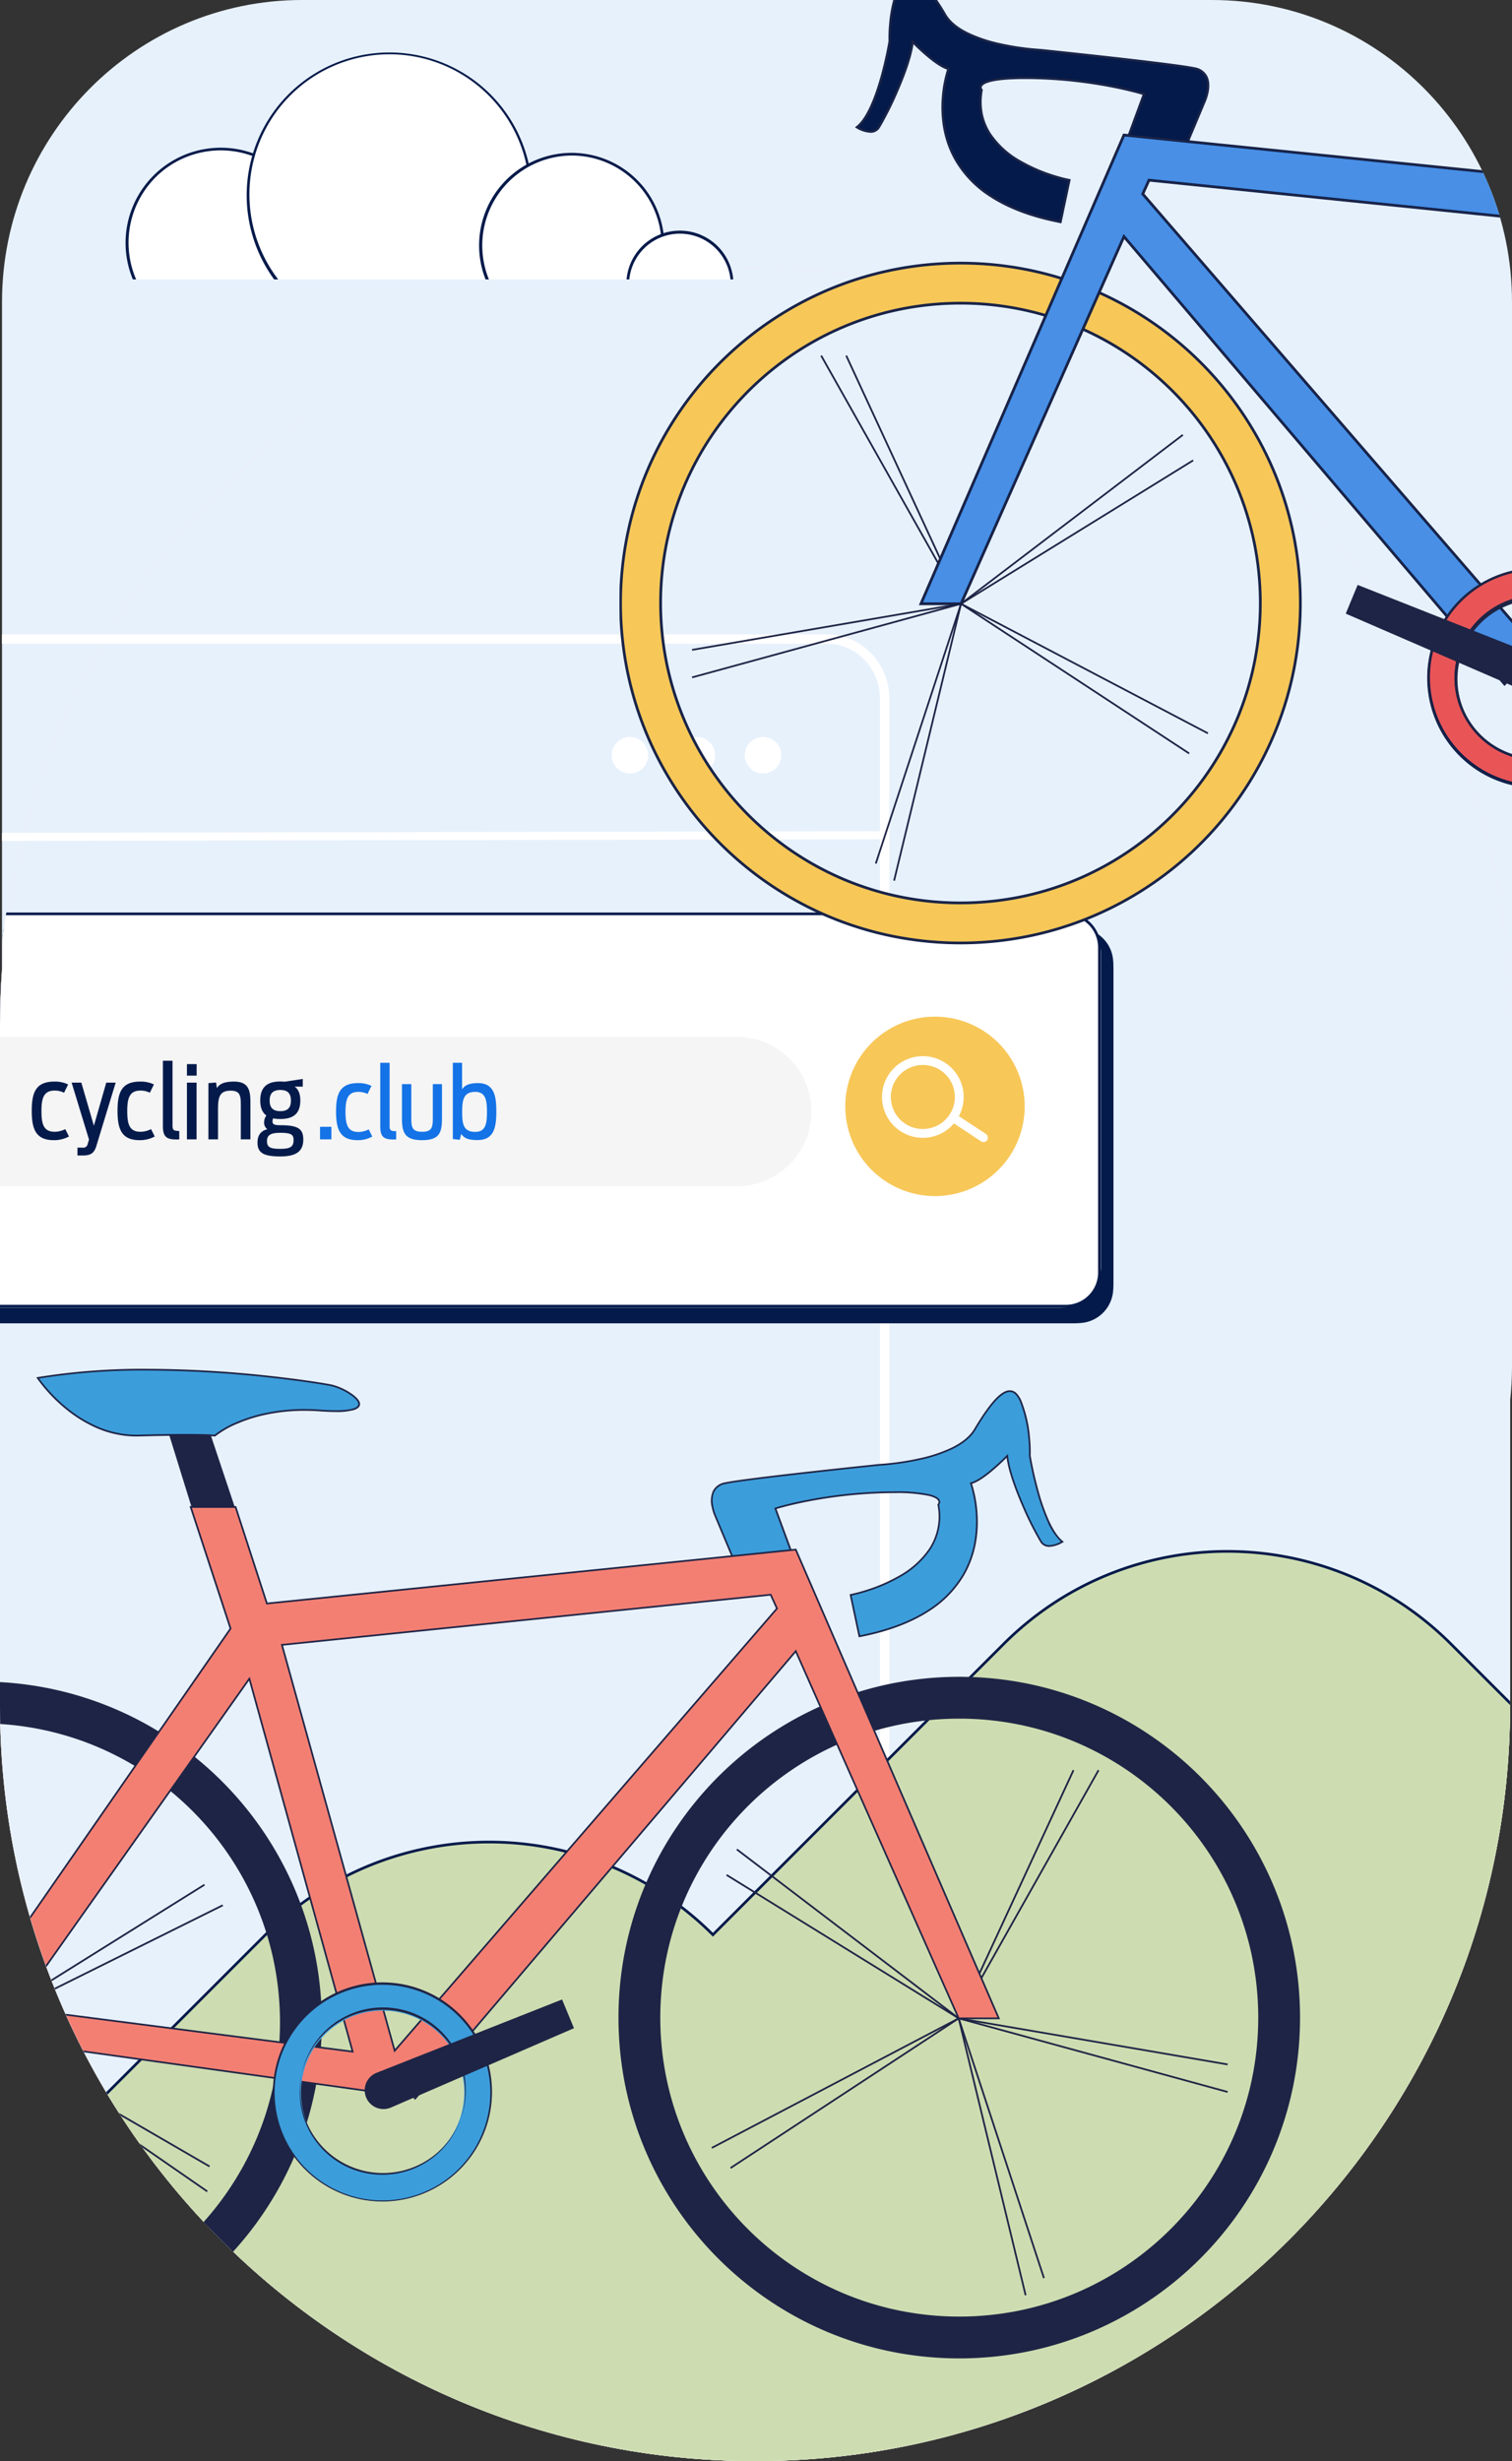 <svg xmlns="http://www.w3.org/2000/svg" xmlns:xlink="http://www.w3.org/1999/xlink" width="562" height="914.771" viewBox="0 0 562 914.771"><rect x="0" y="0" width="562" height="914.771" fill="#333333" stroke="none"/><defs><clipPath id="a"><path d="M336.693,14.727c-61.617,0-111.563,50.259-111.563,112.257V374.727q-.731,10.148-.748,20.482V648.773c0,155.043,125.65,280.725,280.644,280.725S785.669,803.813,785.669,648.773V535.461a114.148,114.148,0,0,0,.713-12.683V126.984c0-62-49.95-112.257-111.564-112.257Z" transform="translate(-224.382 -14.727)" fill="none"/></clipPath><clipPath id="b"><path d="M225.054,185.857v185.1q-.1,1.432-.193,2.868v247.57c0,131.559,76.084,243.729,182.888,287.038a281.588,281.588,0,0,0,209.811-6.219c93.462-44.38,160.458-142.628,168.033-258.79V531.686A114.148,114.148,0,0,0,786.307,519V343.7C785.726,175.161,660.265,38.727,505.584,38.727c-102.646,0-274,141.7-280.53,147.13" transform="translate(-224.861 -38.727)" fill="none"/></clipPath><clipPath id="c"><path d="M225.13,349.854v10.382q-.731,10.148-.748,20.482V634.282c0,155.043,125.65,280.725,280.644,280.725,131.694,0,242.2-90.736,272.452-213.12a281.815,281.815,0,0,0,6.588-60.742V387.582c0-155.043-125.682-280.725-280.725-280.725-142.249,0-259.783,105.793-278.212,243" transform="translate(-224.382 -106.857)" fill="none"/></clipPath><clipPath id="d"><rect width="178.816" height="42.41" fill="none"/></clipPath><clipPath id="e"><rect width="104.872" height="42.41" fill="none"/></clipPath><clipPath id="f"><rect width="72.219" height="42.41" fill="none"/></clipPath><clipPath id="g"><path d="M529.194,341.242a33.345,33.345,0,1,0,.024,0h-.024" transform="translate(-495.881 -341.242)" fill="none"/></clipPath><clipPath id="i"><path d="M224.382,454.308V579.63A280.63,280.63,0,0,0,366.777,823.986h276.5a281.817,281.817,0,0,0,64.378-50.127V454.308Z" transform="translate(-224.382 -454.308)" fill="none"/></clipPath><clipPath id="k"><path d="M423.36,14.727V367.361H755.084V126.984c0-62-49.95-112.257-111.564-112.257Z" transform="translate(-423.36 -14.727)" fill="none"/></clipPath></defs><g transform="translate(-224.382 -14.727)"><g transform="translate(224.382 14.727)"><g clip-path="url(#a)"><path d="M336.591,14.727H674.717c61.613,0,111.563,50.259,111.563,112.257V522.779c0,62-49.948,112.257-111.563,112.257H336.591c-61.615,0-111.563-50.259-111.563-112.257V126.984c0-62,49.948-112.257,111.563-112.257" transform="translate(-224.28 -14.727)" fill="#e7f1fc"/><path d="M505.026,100.927h0c154.994,0,280.644,125.682,280.644,280.725V635.215c0,155.04-125.65,280.725-280.644,280.725S224.382,790.257,224.382,635.215V381.652c0-155.043,125.647-280.725,280.644-280.725" transform="translate(-224.382 -1.168)" fill="#fde5e3"/><path d="M505.026,100.927h0c154.994,0,280.644,125.682,280.644,280.725V635.215c0,155.04-125.65,280.725-280.644,280.725S224.382,790.257,224.382,635.215V381.652c0-155.043,125.647-280.725,280.644-280.725" transform="translate(-224.382 -1.168)" fill="#fde5e3"/><path d="M505.026,100.927h0c154.994,0,280.644,125.682,280.644,280.725V635.215c0,155.04-125.65,280.725-280.644,280.725S224.382,790.257,224.382,635.215V381.652c0-155.043,125.647-280.725,280.644-280.725" transform="translate(-224.382 -1.168)" fill="#e7f1fc"/></g></g><g transform="translate(224.936 42.502)"><g clip-path="url(#b)"><path d="M23.146,221.948a19.2,19.2,0,0,0-13.874,5.937,20.643,20.643,0,0,0-5.8,14.466V880.9a20.642,20.642,0,0,0,5.8,14.466A19.2,19.2,0,0,0,23.146,901.3H567.074a19.2,19.2,0,0,0,13.874-5.937,20.642,20.642,0,0,0,5.8-14.466V242.347a20.644,20.644,0,0,0-5.8-14.466,19.2,19.2,0,0,0-13.874-5.937Zm0-3.472H567.074c12.783,0,23.146,10.688,23.146,23.871V880.9c0,13.184-10.362,23.872-23.146,23.872H23.146C10.362,904.772,0,894.084,0,880.9V242.347c0-13.184,10.362-23.871,23.146-23.871" transform="translate(-260.23 -10.454)" fill="#fff"/><path d="M0,2.43,0-.57,494.186-1.5l.006,3Z" transform="translate(-167.671 282.668)" fill="#fff"/></g></g><g transform="translate(224.382 121.348)"><g clip-path="url(#c)"><path d="M152.041,312.727H636.947a15.044,15.044,0,0,1,15.045,15.045V444.658A15.044,15.044,0,0,1,636.947,459.7H152.041A15.044,15.044,0,0,1,137,444.658V327.772a15.044,15.044,0,0,1,15.045-15.045" transform="translate(-238.127 -74.475)" fill="#031a4a"/><path d="M12.5-.5H501.338a13,13,0,0,1,13,13V133.319a13,13,0,0,1-13,13H12.5a13,13,0,0,1-13-13V12.5a13,13,0,0,1,13-13ZM501.338,145.319a12,12,0,0,0,12-12V12.5a12,12,0,0,0-12-12H12.5a12,12,0,0,0-12,12V133.319a12,12,0,0,0,12,12Z" transform="translate(-100.553 238.83)" fill="#031a4a"/><path d="M148.041,307.727H632.947a15.044,15.044,0,0,1,15.045,15.045V439.658A15.044,15.044,0,0,1,632.947,454.7H148.041A15.044,15.044,0,0,1,133,439.658V322.772a15.044,15.044,0,0,1,15.045-15.045" transform="translate(-238.756 -75.261)" fill="#fff"/><path d="M12.5-.5H501.338a13,13,0,0,1,13,13V133.319a13,13,0,0,1-13,13H12.5a13,13,0,0,1-13-13V12.5a13,13,0,0,1,13-13ZM501.338,145.319a12,12,0,0,0,12-12V12.5a12,12,0,0,0-12-12H12.5a12,12,0,0,0-12,12V133.319a12,12,0,0,0,12,12Z" transform="translate(-105.182 233.044)" fill="#031a4a"/><path d="M77.771,347.727H525.644a27.775,27.775,0,0,1,0,55.55H77.771a27.775,27.775,0,1,1,0-55.55" transform="translate(-251.812 -68.97)" fill="#f5f5f5"/><g transform="translate(10.47 283.702)" style="isolation:isolate"><g clip-path="url(#d)"><g style="isolation:isolate"><g clip-path="url(#e)"><path d="M9.5.3a11.457,11.457,0,0,0,5.662-1.368L13.794-3.8a8.843,8.843,0,0,1-3.914.988c-4.066,0-4.94-2.7-4.94-7.714,0-4.978.95-7.6,4.9-7.6a7.52,7.52,0,0,1,3.5.8l1.52-3.078A11.234,11.234,0,0,0,9.69-21.47c-6.954,0-8.36,4.218-8.36,10.868C1.33-3.914,2.774.3,9.5.3ZM25.346,2.47l7.182-23.56h-3.5l-4.6,16.036L19.76-21.09H16.15L22.61.076,22.116,1.71a1.619,1.619,0,0,1-1.862,1.368H18.316V6h1.862C23.028,6,24.472,5.358,25.346,2.47ZM41.382.3a11.457,11.457,0,0,0,5.662-1.368L45.676-3.8a8.843,8.843,0,0,1-3.914.988c-4.066,0-4.94-2.7-4.94-7.714,0-4.978.95-7.6,4.9-7.6a7.52,7.52,0,0,1,3.5.8l1.52-3.078a11.234,11.234,0,0,0-5.168-1.064c-6.954,0-8.36,4.218-8.36,10.868C33.212-3.914,34.656.3,41.382.3ZM56.164,0V-3.116c-2.394,0-2.508-.532-2.508-2.242V-29.222H50.084V-4.94c0,3.724,1.14,4.978,4.826,4.978A8.735,8.735,0,0,0,56.164,0Zm2.85-23.674h3.61v-4.294h-3.61ZM59.014,0h3.572V-21.09H59.014Zm7.98,0h3.572V-11.1c0-4.674.608-6.992,4.712-6.992,3.42,0,3.762,1.786,3.762,5.168V0h3.572V-13.718c0-4.6-.722-7.752-6.118-7.752-3.838,0-5.472.988-6.346,2.432l-.3-2.09-2.85.228Zm35.264.076c0-3.914-1.862-5.32-8.284-5.32-2.432,0-3.154-.3-3.154-1.406a2.908,2.908,0,0,1,.228-1.14,14.759,14.759,0,0,0,2.66.228c4.522,0,7.448-1.71,7.448-6.878,0-2.622-.8-4.256-2.128-5.168h3.04v-2.85L95.38-21.432c-.57-.038-1.14-.076-1.672-.076-4.674,0-7.448,1.938-7.448,7.068,0,2.774.836,4.522,2.28,5.586a4.119,4.119,0,0,0-.836,2.47A2.929,2.929,0,0,0,88.92-3.762c-2.622.646-3.686,2.47-3.686,4.978,0,3.952,2.508,5.13,8.512,5.13C99.6,6.346,102.258,4.484,102.258.076Zm-8.55-10.564c-2.584,0-3.952-1.14-3.952-3.914s1.368-3.952,3.952-3.952c2.66,0,3.952,1.178,3.952,3.952S96.368-10.488,93.708-10.488Zm0,14.022c-3.838,0-4.94-.646-4.94-2.888,0-2.09,1.14-3.078,4.94-3.078,4.1,0,4.94.722,4.94,2.66C98.648,2.584,97.7,3.534,93.708,3.534Z" transform="translate(0 33.155)" fill="#031a4a"/></g></g><g transform="translate(106.597)" style="isolation:isolate"><g clip-path="url(#f)"><path d="M1.887,0H6.105V-4.662H1.887ZM15.8.3a11.155,11.155,0,0,0,5.513-1.332L19.98-3.7a8.611,8.611,0,0,1-3.811.962c-3.959,0-4.81-2.627-4.81-7.511,0-4.847.925-7.4,4.773-7.4a7.322,7.322,0,0,1,3.4.777l1.48-3a10.938,10.938,0,0,0-5.032-1.036c-6.771,0-8.14,4.107-8.14,10.582C7.844-3.811,9.25.3,15.8.3ZM30.192,0V-3.034c-2.331,0-2.442-.518-2.442-2.183V-28.453H24.272V-4.81c0,3.626,1.11,4.847,4.7,4.847A8.505,8.505,0,0,0,30.192,0Zm9.583.3c6.253,0,7.437-2.553,7.437-7.918V-20.535h-3.4V-7.807c0,3.33-.37,4.995-3.959,4.995-3.7,0-4.033-1.665-4.033-4.995V-20.535H32.338V-7.622C32.338-2.257,33.67.3,39.775.3Zm11.47-.407,2.59.259L54.353-2C55.389-.629,56.5.259,60.495.259c6.142,0,6.919-4.921,6.919-10.582,0-5.587-.7-10.582-6.808-10.582-3.293,0-4.995.814-5.92,2.331v-9.879H51.245ZM59.57-2.775c-4.477,0-4.847-3.071-4.847-7.4s.407-7.474,4.847-7.474c3.885,0,4.366,3.108,4.366,7.474C63.936-5.772,63.418-2.775,59.57-2.775Z" transform="translate(0 33.155)" fill="#1473e6"/></g></g></g></g></g></g><g transform="translate(538.587 392.601)"><g clip-path="url(#g)"><rect width="66.759" height="85.224" transform="translate(-8.114 -2.335) rotate(-11.591)" fill="#f7c758"/></g></g><g transform="translate(224.382 14.727)"><g clip-path="url(#a)"><path d="M434.393,258.209a6.782,6.782,0,1,1-6.782-6.782,6.782,6.782,0,0,1,6.782,6.782" transform="translate(-193.482 22.504)" fill="#fff"/><path d="M455.882,258.208a6.783,6.783,0,1,1-6.785-6.781h0a6.783,6.783,0,0,1,6.783,6.779Z" transform="translate(-190.102 22.504)" fill="#fff"/><path d="M477.162,258.209a6.782,6.782,0,1,1-6.782-6.782,6.782,6.782,0,0,1,6.782,6.782" transform="translate(-186.755 22.504)" fill="#fff"/><path d="M525.887,383.976a15.177,15.177,0,1,1,11.815-17.92,15.176,15.176,0,0,1-11.815,17.92m-5.439-26.526a11.9,11.9,0,1,0,14.051,9.266,11.9,11.9,0,0,0-14.051-9.266" transform="translate(-179.825 38.627)" fill="#fff"/><path d="M542.122,382.8a1.637,1.637,0,0,1-1.227-.231l-9.662-6.376a1.639,1.639,0,1,1,1.8-2.737l9.661,6.372a1.638,1.638,0,0,1-.573,2.971" transform="translate(-176.232 41.655)" fill="#fff"/><path d="M237.3,741.239l85.775-85.775a117.6,117.6,0,0,1,166.313,0L597.427,547.426a117.6,117.6,0,0,1,166.312,0l60.239,60.239V883.979H224.2Z" transform="translate(-224.41 63.645)" fill="#ceddb1"/><path d="M824.479,884.479H223.657l.05-.546L236.82,741.013l.128-.128,85.775-85.775a118.962,118.962,0,0,1,18.526-15.133,117.459,117.459,0,0,1,42.428-17.3,118.444,118.444,0,0,1,67,6.486,117.508,117.508,0,0,1,20.542,10.81,118.939,118.939,0,0,1,18.172,14.78L597.074,547.072A118.971,118.971,0,0,1,615.6,531.939a117.457,117.457,0,0,1,42.427-17.3,118.443,118.443,0,0,1,67,6.486,117.509,117.509,0,0,1,20.542,10.81,118.971,118.971,0,0,1,18.526,15.133l60.386,60.386Zm-599.726-1H823.479V607.872l-60.093-60.093a117.964,117.964,0,0,0-18.37-15.006,116.456,116.456,0,0,0-42.066-17.149,117.443,117.443,0,0,0-66.431,6.431,116.51,116.51,0,0,0-20.367,10.718,117.967,117.967,0,0,0-18.37,15.006L489.389,656.171l-.354-.354a117.971,117.971,0,0,0-18.37-15.006A116.458,116.458,0,0,0,428.6,623.663a117.444,117.444,0,0,0-66.432,6.431A116.512,116.512,0,0,0,341.8,640.811a117.975,117.975,0,0,0-18.37,15.006l-85.647,85.647Z" transform="translate(-224.41 63.645)" fill="#041a4a"/></g></g><g transform="translate(224.382 523.451)"><g clip-path="url(#i)"><path d="M461.734,525.613l-7.453-17.779s-4.658-10.32,3.724-12.109,57.3-6.825,57.3-6.825,28.415-1.366,35.4-13.069,13.51-19.483,17.237-10.241,3.261,19.973,3.261,19.973,4.192,25.68,12.111,31.931c0,0-5.59,3.529-7.919,0s-11.645-22.133-12.576-31.927c0,0-8.851,9.152-13.509,10.159,0,0,16.769,45.726-41.458,56.905l-3.26-15.371s37.265-6.988,32.606-33.54c0,0,4.766-5.023-19.044-4.607a161.494,161.494,0,0,0-41.511,6.005l6.709,18.2Z" transform="translate(-188.423 -453.175)" fill="#3c9ddb"/><path d="M507.606,553l-3.391-15.99.317-.06a56.25,56.25,0,0,0,5.729-1.5,61.7,61.7,0,0,0,12.234-5.281,32.661,32.661,0,0,0,11.311-10.182,21.958,21.958,0,0,0,3.079-16.21l-.027-.156.109-.115a1.136,1.136,0,0,0,.217-1.17c-.228-.522-1.023-1.272-3.514-1.886a58.226,58.226,0,0,0-12.814-1.043c-.864,0-1.772.008-2.7.024a172.7,172.7,0,0,0-29.618,3.15c-6.2,1.214-10.348,2.4-11.487,2.744l6.733,18.271-22.251,2.359-7.542-17.992a17.267,17.267,0,0,1-1.013-3.235,9.413,9.413,0,0,1,.424-6.13,6.192,6.192,0,0,1,4.537-3.179c8.3-1.771,56.84-6.779,57.329-6.83h.017a98.667,98.667,0,0,0,15.035-2.14,54.869,54.869,0,0,0,11.769-3.92c3.974-1.934,6.781-4.241,8.343-6.856,5.975-10.009,10.088-14.473,13.337-14.473a3.529,3.529,0,0,1,2.476,1.059,9.142,9.142,0,0,1,1.987,3.217,48.006,48.006,0,0,1,3.05,13.541,55.484,55.484,0,0,1,.235,6.529,139,139,0,0,0,3.074,13.561,74.869,74.869,0,0,0,3.775,10.635c1.645,3.587,3.374,6.113,5.141,7.507l.35.276-.377.238a10.947,10.947,0,0,1-5,1.617,3.77,3.77,0,0,1-3.352-1.71,116,116,0,0,1-6.839-13.662c-2.264-5.227-5.044-12.448-5.715-17.747-.8.8-2.535,2.5-4.561,4.248-3.539,3.057-6.328,4.885-8.3,5.441a46.576,46.576,0,0,1,2.01,10.6,44.832,44.832,0,0,1-.473,10.918,37.378,37.378,0,0,1-4.275,12.146,39.788,39.788,0,0,1-13.342,13.778c-6.759,4.361-15.415,7.576-25.727,9.556Zm-2.641-15.493,3.13,14.756c10.1-1.969,18.576-5.133,25.2-9.407A39.165,39.165,0,0,0,546.43,529.3a36.751,36.751,0,0,0,4.2-11.941,46.388,46.388,0,0,0-1.621-21.521l-.125-.34.354-.077c4.512-.975,13.261-9.979,13.349-10.07l.476-.492.065.682c.5,5.263,3.4,12.812,5.739,18.218a115.342,115.342,0,0,0,6.786,13.566,3.172,3.172,0,0,0,2.825,1.427,9.86,9.86,0,0,0,4.281-1.3,22.194,22.194,0,0,1-4.97-7.448,75.515,75.515,0,0,1-3.809-10.729,139.33,139.33,0,0,1-3.094-13.657l-.005-.032v-.032a54.182,54.182,0,0,0-.233-6.489,48.776,48.776,0,0,0-3.005-13.352,8.54,8.54,0,0,0-1.837-3,2.882,2.882,0,0,0-2.041-.885c-3.889,0-9.165,8.084-12.8,14.165-1.626,2.723-4.524,5.113-8.612,7.1a55.516,55.516,0,0,1-11.911,3.968,99.437,99.437,0,0,1-15.126,2.153c-.865.089-49.015,5.061-57.254,6.818a5.594,5.594,0,0,0-4.105,2.845c-1.764,3.486.579,8.772.6,8.825l0,.008,7.362,17.563,20.978-2.224-6.683-18.134.315-.1a121.491,121.491,0,0,1,11.861-2.856,173.338,173.338,0,0,1,29.74-3.164c.931-.016,1.842-.024,2.71-.024a58.677,58.677,0,0,1,12.98,1.065c2.2.544,3.522,1.3,3.93,2.252a1.724,1.724,0,0,1-.235,1.717,22.543,22.543,0,0,1-3.2,16.527A33.3,33.3,0,0,1,522.8,530.719a61.3,61.3,0,0,1-12.364,5.334C507.754,536.892,505.718,537.348,504.965,537.505Z" transform="translate(-188.423 -453.175)" fill="#1e2445"/><path d="M302.928,503.115l-10.781-32.3h-14.6l10,32.3Z" transform="translate(-216.019 -451.711)" fill="#1e2445"/><path d="M303.383,503.443H287.314l-.072-.231L277.106,470.49h15.277Zm-15.586-.656h14.675L291.91,471.146H278Z" transform="translate(-216.019 -451.711)" fill="#1e2445"/><path d="M236.495,457.683s14.6,22.049,37.576,21.427,28.259.014,28.259.014,13.043-11.193,39.129-9.33,10.248-8.074,4.347-9.316-64.282-10.558-109.311-2.795" transform="translate(-222.477 -454.258)" fill="#3c9ddb"/><path d="M277.23,454.309h.005a424.429,424.429,0,0,1,45.351,2.6c12.192,1.328,20.953,2.772,23.285,3.263a22.789,22.789,0,0,1,6.6,2.89c1.5.953,4,2.809,3.823,4.53-.093.894-.863,1.578-2.289,2.033a23.81,23.81,0,0,1-6.75.72c-1.7,0-3.651-.078-5.814-.233-1.937-.138-3.874-.208-5.76-.208a69.418,69.418,0,0,0-14.5,1.479,56.305,56.305,0,0,0-10.355,3.253,35.139,35.139,0,0,0-8.285,4.732l-.105.09-.138-.016c-.024,0-2.479-.284-10.867-.284-4.823,0-10.658.092-17.345.273-.319.009-.643.013-.962.013a37.281,37.281,0,0,1-15.314-3.378,49.538,49.538,0,0,1-11.612-7.417,57.724,57.724,0,0,1-9.96-10.787l-.267-.4.476-.082A243.285,243.285,0,0,1,277.23,454.309Zm70.021,15.4c7.121,0,8.327-1.37,8.412-2.187.1-1-1.217-2.465-3.533-3.932a22.106,22.106,0,0,0-6.389-2.806c-2.323-.489-11.056-1.927-23.224-3.253a430.109,430.109,0,0,0-45.282-2.594h-.005a243.905,243.905,0,0,0-40.193,2.97,58.639,58.639,0,0,0,9.576,10.263,48.894,48.894,0,0,0,11.459,7.316,36.652,36.652,0,0,0,15.046,3.318c.313,0,.631,0,.945-.013,6.692-.181,12.534-.273,17.362-.273,7.448,0,10.194.215,10.806.274a36.232,36.232,0,0,1,8.312-4.732,56.9,56.9,0,0,1,10.479-3.3,70.035,70.035,0,0,1,14.656-1.5c1.9,0,3.853.071,5.8.21C343.63,469.633,345.571,469.71,347.251,469.71Z" transform="translate(-222.477 -454.258)" fill="#1e2445"/><path d="M235.455,555.075A126.341,126.341,0,1,0,361.8,681.416,126.341,126.341,0,0,0,235.455,555.075m0,237.794A111.453,111.453,0,1,1,346.908,681.416,111.453,111.453,0,0,1,235.455,792.869" transform="translate(-242.513 -438.458)" fill="#1e2445"/><path d="M235.455,554.747a127.606,127.606,0,0,1,25.528,2.573,125.977,125.977,0,0,1,45.294,19.059,127.034,127.034,0,0,1,45.892,55.73,126.035,126.035,0,0,1,7.381,23.778,127.909,127.909,0,0,1,0,51.057,125.974,125.974,0,0,1-19.06,45.294,127.034,127.034,0,0,1-55.73,45.891,126.034,126.034,0,0,1-23.777,7.381,127.9,127.9,0,0,1-51.055,0,125.977,125.977,0,0,1-45.294-19.06,127.037,127.037,0,0,1-45.892-55.73,126.032,126.032,0,0,1-7.381-23.778,127.9,127.9,0,0,1,0-51.056,125.977,125.977,0,0,1,19.06-45.294A127.039,127.039,0,0,1,186.15,564.7a126.04,126.04,0,0,1,23.777-7.381A127.6,127.6,0,0,1,235.455,554.747Zm0,252.681a126.952,126.952,0,0,0,25.4-2.56,125.323,125.323,0,0,0,45.058-18.96,126.378,126.378,0,0,0,45.656-55.442,125.378,125.378,0,0,0,7.342-23.654,127.253,127.253,0,0,0,0-50.794,125.322,125.322,0,0,0-18.961-45.059A126.378,126.378,0,0,0,284.5,565.305a125.378,125.378,0,0,0-23.654-7.342,127.247,127.247,0,0,0-50.793,0A125.32,125.32,0,0,0,165,576.924a126.382,126.382,0,0,0-45.656,55.442A125.371,125.371,0,0,0,112,656.019a127.242,127.242,0,0,0,0,50.793,125.321,125.321,0,0,0,18.961,45.058,126.382,126.382,0,0,0,55.442,45.655,125.38,125.38,0,0,0,23.653,7.342A126.943,126.943,0,0,0,235.455,807.428Zm0-237.792a112.6,112.6,0,0,1,22.527,2.271,111.172,111.172,0,0,1,39.971,16.82,112.105,112.105,0,0,1,40.5,49.18,111.22,111.22,0,0,1,6.513,20.983,112.868,112.868,0,0,1,0,45.055,111.172,111.172,0,0,1-16.82,39.971,112.106,112.106,0,0,1-49.18,40.5,111.221,111.221,0,0,1-20.983,6.513,112.868,112.868,0,0,1-45.055,0,111.171,111.171,0,0,1-39.971-16.82,112.106,112.106,0,0,1-40.5-49.18,111.221,111.221,0,0,1-6.513-20.983,112.868,112.868,0,0,1,0-45.055,111.169,111.169,0,0,1,16.82-39.97,112.106,112.106,0,0,1,49.18-40.5,111.22,111.22,0,0,1,20.983-6.513A112.6,112.6,0,0,1,235.455,569.636Zm0,222.905a111.951,111.951,0,0,0,22.4-2.258,110.515,110.515,0,0,0,39.735-16.721,111.449,111.449,0,0,0,40.262-48.892,110.562,110.562,0,0,0,6.475-20.859,112.211,112.211,0,0,0,0-44.792,110.514,110.514,0,0,0-16.72-39.734,111.451,111.451,0,0,0-48.892-40.261,110.563,110.563,0,0,0-20.859-6.475,112.215,112.215,0,0,0-44.792,0,110.514,110.514,0,0,0-39.735,16.72,111.449,111.449,0,0,0-40.262,48.892,110.561,110.561,0,0,0-6.475,20.859,112.211,112.211,0,0,0,0,44.792,110.516,110.516,0,0,0,16.72,39.735A111.451,111.451,0,0,0,192.2,783.808a110.568,110.568,0,0,0,20.859,6.475A111.951,111.951,0,0,0,235.455,792.541Z" transform="translate(-242.513 -438.458)" fill="#1e2445"/><path d="M549.643,553.543A126.341,126.341,0,1,0,675.984,679.883,126.34,126.34,0,0,0,549.643,553.543m0,237.794A111.453,111.453,0,1,1,661.1,679.883,111.453,111.453,0,0,1,549.643,791.337" transform="translate(-193.093 -438.699)" fill="#1e2445"/><path d="M549.643,553.215a127.6,127.6,0,0,1,25.528,2.573,125.977,125.977,0,0,1,45.294,19.06,127.038,127.038,0,0,1,45.893,55.73,126.03,126.03,0,0,1,7.381,23.777,127.9,127.9,0,0,1,0,51.056,125.977,125.977,0,0,1-19.06,45.294,127.037,127.037,0,0,1-55.73,45.892,126.034,126.034,0,0,1-23.777,7.381,127.9,127.9,0,0,1-51.055,0,125.977,125.977,0,0,1-45.294-19.06,127.037,127.037,0,0,1-45.892-55.73,126.039,126.039,0,0,1-7.381-23.778,127.9,127.9,0,0,1,0-51.056,125.979,125.979,0,0,1,19.06-45.294,127.037,127.037,0,0,1,55.73-45.892,126.037,126.037,0,0,1,23.778-7.381A127.607,127.607,0,0,1,549.643,553.215Zm0,252.681a126.944,126.944,0,0,0,25.4-2.56,125.321,125.321,0,0,0,45.058-18.96,126.381,126.381,0,0,0,45.656-55.442A125.374,125.374,0,0,0,673.1,705.28a127.243,127.243,0,0,0,0-50.793,125.32,125.32,0,0,0-18.961-45.058,126.383,126.383,0,0,0-55.442-45.656,125.377,125.377,0,0,0-23.653-7.342,127.245,127.245,0,0,0-50.793,0,125.319,125.319,0,0,0-45.058,18.961,126.382,126.382,0,0,0-45.655,55.442,125.382,125.382,0,0,0-7.342,23.653,127.247,127.247,0,0,0,0,50.793,125.319,125.319,0,0,0,18.961,45.058,126.381,126.381,0,0,0,55.442,45.655,125.377,125.377,0,0,0,23.653,7.342A126.943,126.943,0,0,0,549.643,805.9Zm0-237.792a112.6,112.6,0,0,1,22.528,2.271,111.173,111.173,0,0,1,39.971,16.82,112.107,112.107,0,0,1,40.5,49.18,111.223,111.223,0,0,1,6.513,20.983,112.869,112.869,0,0,1,0,45.055,111.17,111.17,0,0,1-16.82,39.971,112.1,112.1,0,0,1-49.18,40.5,111.219,111.219,0,0,1-20.983,6.513,112.868,112.868,0,0,1-45.055,0,111.171,111.171,0,0,1-39.971-16.82,112.106,112.106,0,0,1-40.5-49.18,111.22,111.22,0,0,1-6.513-20.983,112.866,112.866,0,0,1,0-45.055,111.169,111.169,0,0,1,16.82-39.97,112.106,112.106,0,0,1,49.18-40.5,111.221,111.221,0,0,1,20.983-6.513A112.6,112.6,0,0,1,549.643,568.1Zm0,222.905a111.951,111.951,0,0,0,22.4-2.258,110.515,110.515,0,0,0,39.735-16.721,111.449,111.449,0,0,0,40.261-48.892,110.563,110.563,0,0,0,6.475-20.859,112.213,112.213,0,0,0,0-44.792,110.515,110.515,0,0,0-16.721-39.734A111.449,111.449,0,0,0,592.9,577.492a110.558,110.558,0,0,0-20.859-6.475,112.215,112.215,0,0,0-44.792,0,110.518,110.518,0,0,0-39.735,16.72,111.45,111.45,0,0,0-40.261,48.892,110.564,110.564,0,0,0-6.475,20.859,112.213,112.213,0,0,0,0,44.792A110.516,110.516,0,0,0,457.5,742.015a111.45,111.45,0,0,0,48.892,40.262,110.564,110.564,0,0,0,20.859,6.475A111.951,111.951,0,0,0,549.643,791.009Z" transform="translate(-193.093 -438.699)" fill="#1e2445"/><path d="M.3,92.369l-.6-.275L42.367-.138l.6.275Z" transform="translate(356.339 149.226)" fill="#1e2445"/><path d="M.286,92.393l-.571-.322L51.7-.161l.571.322Z" transform="translate(356.339 149.225)" fill="#1e2445"/><path d="M99.9,17.458-.055.323.055-.323l99.96,17.135Z" transform="translate(356.338 241.457)" fill="#1e2445"/><path d="M99.873,27.679-.087.316.087-.316l99.96,27.363Z" transform="translate(356.338 241.456)" fill="#1e2445"/><path d="M31.379,96.656-.312.1.312-.1,32,96.452Z" transform="translate(356.339 241.457)" fill="#1e2445"/><path d="M24.557,102.984-.319.077.319-.077,25.195,102.829Z" transform="translate(356.338 241.458)" fill="#1e2445"/><path d="M.18,55.906l-.36-.548L84.617-.274l.36.548Z" transform="translate(271.541 241.457)" fill="#1e2445"/><path d="M.152,48.442l-.3-.581L91.62-.29l.3.581Z" transform="translate(264.567 241.457)" fill="#1e2445"/><path d="M86.111,53.577-.172.279.172-.279l86.283,53.3Z" transform="translate(270.056 188.158)" fill="#1e2445"/><path d="M82.257,63.044-.2.261.2-.261,82.655,62.522Z" transform="translate(273.883 178.674)" fill="#1e2445"/><path d="M.174,54.015l-.348-.556L85.837-.278l.348.556Z" transform="translate(-10.013 191.799)" fill="#1e2445"/><path d="M.146,46.4l-.292-.588L92.672-.294l.292.588Z" transform="translate(-10.014 199.433)" fill="#1e2445"/><path d="M87.747,51.259-.165.284.165-.284,88.076,50.692Z" transform="translate(-10.014 245.535)" fill="#1e2445"/><path d="M86.867,60.522-.187.27.187-.27,87.241,59.982Z" transform="translate(-10.015 245.536)" fill="#1e2445"/><path d="M521.559,514.56,324.984,534.593l-11.646-35.868H296.659l14.816,45.184L215.517,682.258l6.521,13.974,144.323,20.081.729-3.022,6.034-1.947,6.976,7.246,141.456-166.3,60.556,136.485h14.906Zm-203.1,47.981,38.384,138.617L231.821,685.052Zm54.013,138.284-41.9-150.86,181.668-18.633,2.33,5.124Z" transform="translate(-225.776 -447.322)" fill="#f37f73"/><path d="M296.224,498.409h17.344l11.638,35.844,196.551-20.03.092.212L597.5,689.095H581.908l-.083-.188L521.471,552.88,380.115,719.061l-7.081-7.355-5.678,1.832-.755,3.128L221.825,696.521l-.073-.155-6.6-14.138.1-.149,95.869-138.22Zm16.885.631H297.095l14.729,44.92-.089.129-95.855,138.2,6.372,13.654,143.87,20.018.7-2.916,6.39-2.061,6.871,7.137L521.641,551.707l.2.459,60.473,136.3h14.22L521.361,514.9l-196.6,20.035-.079-.242Zm199.327,31.954,2.507,5.515-.132.153L372.33,701.477l-.158-.567-42-151.22.372-.038ZM514.2,536.4l-2.152-4.734L330.978,550.241l41.645,149.933ZM318.589,561.816l.177.641,38.511,139.075-.471-.061L231.261,685.3l.3-.428Zm37.827,138.969-38.08-137.518L232.381,684.806Z" transform="translate(-225.776 -447.322)" fill="#1e2445"/><path d="M352.775,651.677A40.527,40.527,0,1,0,393.3,692.2a40.526,40.526,0,0,0-40.526-40.526m0,70.861A30.334,30.334,0,1,1,383.11,692.2a30.335,30.335,0,0,1-30.335,30.335h0" transform="translate(-210.561 -423.263)" fill="#3c9ddb"/><path d="M352.775,651.361a40.715,40.715,0,1,1-15.9,3.21A40.586,40.586,0,0,1,352.775,651.361Zm0,81.053a40.083,40.083,0,1,0-15.652-3.16A39.957,39.957,0,0,0,352.775,732.415Zm0-70.861a30.65,30.65,0,1,1,0,61.3h-.317v0a30.65,30.65,0,0,1,.315-61.3Zm.267,60.669a30.78,30.78,0,1,0-.267,0Z" transform="translate(-210.561 -423.263)" fill="#1e2445"/><path d="M418.829,667.338,351.088,696.7a6.657,6.657,0,0,1-5.254-12.234c.052-.022.1-.044.157-.065l68.66-27.144Z" transform="translate(-205.913 -422.386)" fill="#1e2445"/><path d="M414.831,656.829l4.425,10.681-.3.128L351.218,697a6.985,6.985,0,1,1-5.514-12.836c.057-.024.111-.047.167-.069Zm3.572,10.336-3.931-9.488L346.112,684.7c-.052.02-.1.041-.15.062a6.329,6.329,0,1,0,5,11.63Z" transform="translate(-205.913 -422.386)" fill="#1e2445"/></g></g><g transform="translate(224.382 14.727)"><g clip-path="url(#a)"><path d="M334.89,97.474A34.872,34.872,0,1,1,300.019,62.6,34.872,34.872,0,0,1,334.89,97.474" transform="translate(-217.97 -7.197)" fill="#fff"/><path d="M34.872-.5A35.381,35.381,0,0,1,48.64,67.463,35.381,35.381,0,0,1,21.1,2.28,35.151,35.151,0,0,1,34.872-.5Zm0,69.743A34.381,34.381,0,0,0,48.25,3.2,34.381,34.381,0,0,0,21.493,66.542,34.156,34.156,0,0,0,34.872,69.243Z" transform="matrix(0.526, -0.851, 0.851, 0.526, 34.053, 101.607)" fill="#041a4a"/><path d="M409.311,84.466a52.734,52.734,0,1,1-52.734-52.734,52.733,52.733,0,0,1,52.734,52.734" transform="translate(-211.883 -12.052)" fill="#fff"/><path d="M356.576,137.7a53.07,53.07,0,1,1,20.721-4.183A52.9,52.9,0,0,1,356.576,137.7Zm0-105.468a52.069,52.069,0,1,0,20.332,4.1A51.9,51.9,0,0,0,356.576,32.232Z" transform="translate(-211.883 -12.052)" fill="#041a4a"/><path d="M446.532,98.168a33.917,33.917,0,1,1-33.917-33.917,33.916,33.916,0,0,1,33.917,33.917" transform="translate(-200.109 -6.937)" fill="#fff"/><path d="M33.917-.5a34.426,34.426,0,0,1,13.4,66.129A34.426,34.426,0,0,1,20.52,2.2,34.2,34.2,0,0,1,33.917-.5Zm0,67.834A33.426,33.426,0,0,0,46.924,3.126,33.426,33.426,0,0,0,20.91,64.708,33.207,33.207,0,0,0,33.917,67.334Z" transform="translate(168.191 72.875) rotate(-22.5)" fill="#041a4a"/><path d="M464.875,108.694a19.462,19.462,0,1,1-19.462-19.462,19.462,19.462,0,0,1,19.462,19.462" transform="translate(-192.676 -3.008)" fill="#fff"/><path d="M445.413,88.732a19.9,19.9,0,1,1-7.77,1.569A19.838,19.838,0,0,1,445.413,88.732Zm0,38.924a18.9,18.9,0,1,0-7.38-1.49A18.844,18.844,0,0,0,445.413,127.656Z" transform="translate(-192.676 -3.008)" fill="#041a4a"/><rect width="290.72" height="46.251" transform="translate(20.748 103.858)" fill="#e7f1fc"/></g></g><g transform="translate(454.658 14.727)"><g clip-path="url(#k)"><path d="M599.693,69.014,606.4,50.808a161.481,161.481,0,0,0-41.511-6c-23.81-.415-19.046,4.607-19.046,4.607-4.658,26.552,32.607,33.538,32.607,33.538l-3.26,15.372c-58.228-11.179-41.459-56.905-41.459-56.905-4.657-1.007-13.508-10.16-13.508-10.16-.932,9.8-10.248,28.4-12.576,31.929s-7.919,0-7.919,0c7.918-6.252,12.111-31.932,12.111-31.932s-.465-10.73,3.261-19.971,10.249-1.463,17.237,10.241,35.4,13.069,35.4,13.069,48.913,5.037,57.3,6.825,3.724,12.109,3.724,12.109l-7.453,17.779Z" transform="translate(-411.348 -15.91)" fill="#031a4a"/><path d="M575.58,98.906l-.482-.092c-10.336-1.985-19.015-5.208-25.793-9.582a39.971,39.971,0,0,1-13.4-13.843,37.564,37.564,0,0,1-4.3-12.205,45.017,45.017,0,0,1-.475-10.962,46.423,46.423,0,0,1,1.958-10.46c-4.051-1.278-10.345-7.285-12.49-9.417-.753,5.282-3.462,12.309-5.679,17.426a117.794,117.794,0,0,1-6.853,13.691,3.945,3.945,0,0,1-3.506,1.793,11.144,11.144,0,0,1-5.1-1.645l-.6-.377.555-.438c3.985-3.146,7.014-11.555,8.854-18.054,1.914-6.764,2.964-12.908,3.066-13.517a54.77,54.77,0,0,1,.237-6.534A49.6,49.6,0,0,1,514.639,11.1c1.175-2.914,2.734-4.391,4.634-4.391,1.855,0,3.967,1.405,6.455,4.3a75.687,75.687,0,0,1,7.04,10.267c1.542,2.583,4.322,4.865,8.263,6.783a54.668,54.668,0,0,0,11.726,3.906,98.474,98.474,0,0,0,15.008,2.137l.027,0c.489.05,49.036,5.06,57.349,6.833A6.366,6.366,0,0,1,629.8,44.2c1.925,3.8-.447,9.213-.585,9.522l-7.594,18.117L599,69.443l6.747-18.309c-1.357-.4-5.395-1.532-11.288-2.685A172.491,172.491,0,0,0,564.883,45.3c-.926-.016-1.833-.024-2.7-.024-13.462,0-15.785,1.968-16.159,2.814a.956.956,0,0,0,.184.977l.182.184-.055.243a23.415,23.415,0,0,0,.059,8.869,21.3,21.3,0,0,0,2.991,7.2,32.471,32.471,0,0,0,11.244,10.122,60.427,60.427,0,0,0,12.2,5.265,56.1,56.1,0,0,0,5.717,1.5l.5.094-.106.5ZM519.831,30.13l.754.78c.087.09,8.8,9.055,13.254,10.019l.562.121-.2.539A46.2,46.2,0,0,0,532.6,63.041a36.56,36.56,0,0,0,4.182,11.865A38.989,38.989,0,0,0,549.853,88.4c6.565,4.234,14.957,7.376,24.952,9.343l3.054-14.4c-.864-.185-2.781-.629-5.305-1.418a62.555,62.555,0,0,1-12.4-5.35,33.476,33.476,0,0,1-11.6-10.445,22.706,22.706,0,0,1-3.24-16.578,1.9,1.9,0,0,1-.21-1.838c.438-1.021,1.765-1.792,4.056-2.358a58.861,58.861,0,0,1,13.026-1.071c.868,0,1.781.008,2.713.024a173.5,173.5,0,0,1,29.772,3.167,121.685,121.685,0,0,1,11.881,2.861l.5.158-6.668,18.095,20.606,2.185,7.315-17.449c.023-.052,2.331-5.262.606-8.667a5.418,5.418,0,0,0-3.979-2.747c-8.215-1.752-56.211-6.71-57.23-6.815a99.681,99.681,0,0,1-15.152-2.157,55.7,55.7,0,0,1-11.95-3.982c-4.122-2.005-7.045-4.418-8.69-7.173C528.3,15.737,523.067,7.7,519.273,7.7a2.706,2.706,0,0,0-1.914.834,8.364,8.364,0,0,0-1.793,2.931,47.176,47.176,0,0,0-2.994,13.309,53.853,53.853,0,0,0-.232,6.453l0,.051-.008.051a139.556,139.556,0,0,1-3.1,13.677,75.723,75.723,0,0,1-3.819,10.756A23.047,23.047,0,0,1,500.6,63.1a9.37,9.37,0,0,0,3.961,1.154,2.962,2.962,0,0,0,2.671-1.344A115.288,115.288,0,0,0,514,49.373c2.337-5.394,5.227-12.924,5.725-18.163Z" transform="translate(-411.348 -15.91)" fill="#041a4a"/><path d="M575.437,98.691l-.3-.058c-10.313-1.98-18.969-5.2-25.728-9.556A39.789,39.789,0,0,1,536.062,75.3a37.38,37.38,0,0,1-4.275-12.146,44.832,44.832,0,0,1-.473-10.917,46.57,46.57,0,0,1,2.01-10.6c-1.97-.556-4.758-2.385-8.3-5.441-2.026-1.75-3.763-3.45-4.561-4.249-.671,5.3-3.451,12.521-5.715,17.747a116.119,116.119,0,0,1-6.838,13.663,3.77,3.77,0,0,1-3.352,1.71,10.942,10.942,0,0,1-5-1.617l-.377-.238.35-.276c1.767-1.395,3.5-3.922,5.142-7.511a74.917,74.917,0,0,0,3.775-10.638c1.938-6.849,2.991-13.064,3.073-13.556a55.493,55.493,0,0,1,.236-6.529,49.41,49.41,0,0,1,3.05-13.54A9.143,9.143,0,0,1,516.8,7.947a3.529,3.529,0,0,1,2.476-1.059c3.248,0,7.361,4.464,13.337,14.473,1.562,2.616,4.37,4.923,8.347,6.858a54.891,54.891,0,0,0,11.773,3.92,98.613,98.613,0,0,0,15.026,2.138h.017c.489.05,49.026,5.059,57.33,6.83a6.191,6.191,0,0,1,4.537,3.178,9.413,9.413,0,0,1,.424,6.13,17.272,17.272,0,0,1-1.013,3.235l-7.542,17.992-22.251-2.359,6.733-18.272c-1.139-.34-5.288-1.53-11.487-2.744a172.679,172.679,0,0,0-29.618-3.149c-.927-.016-1.835-.024-2.7-.024a58.245,58.245,0,0,0-12.816,1.043c-2.492.613-3.286,1.364-3.514,1.885a1.137,1.137,0,0,0,.218,1.172l.106.115-.026.156a21.958,21.958,0,0,0,3.084,16.216,32.677,32.677,0,0,0,11.32,10.183,64.321,64.321,0,0,0,17.95,6.775l.318.06ZM519.976,30.546l.476.492c.088.091,8.838,9.1,13.348,10.071l.354.077-.125.34a46.382,46.382,0,0,0-1.618,21.537,36.746,36.746,0,0,0,4.2,11.931,39.17,39.17,0,0,0,13.136,13.555c6.624,4.273,15.1,7.436,25.2,9.405l3.13-14.758c-.753-.157-2.789-.613-5.469-1.452a62.368,62.368,0,0,1-12.364-5.334,33.3,33.3,0,0,1-11.534-10.386,22.542,22.542,0,0,1-3.2-16.526,1.724,1.724,0,0,1-.236-1.717c.408-.951,1.731-1.708,3.93-2.252a58.7,58.7,0,0,1,12.982-1.065c.867,0,1.779.008,2.709.024a173.317,173.317,0,0,1,29.739,3.163A121.479,121.479,0,0,1,606.5,50.508l.315.1L600.13,68.743l20.978,2.224L628.474,53.4c.024-.053,2.367-5.34.6-8.826a5.593,5.593,0,0,0-4.105-2.845c-8.238-1.757-56.39-6.729-57.255-6.818a99.43,99.43,0,0,1-15.126-2.153,55.51,55.51,0,0,1-11.91-3.968c-4.089-1.989-6.986-4.378-8.612-7.1a74.946,74.946,0,0,0-6.958-10.153c-2.292-2.662-4.256-4.012-5.837-4.012a2.882,2.882,0,0,0-2.041.885,8.539,8.539,0,0,0-1.837,3,47.364,47.364,0,0,0-3.006,13.362,54.059,54.059,0,0,0-.232,6.478v.032l-.005.032a139.354,139.354,0,0,1-3.094,13.657A75.539,75.539,0,0,1,505.25,55.69a22.2,22.2,0,0,1-4.97,7.448,9.873,9.873,0,0,0,4.281,1.3,3.173,3.173,0,0,0,2.825-1.427,115.475,115.475,0,0,0,6.786-13.566c2.342-5.406,5.239-12.956,5.74-18.219Z" transform="translate(-411.348 -15.91)" fill="#1e2445"/><path d="M550.029,99.234A126.341,126.341,0,1,0,676.369,225.575,126.341,126.341,0,0,0,550.029,99.234m0,237.794A111.453,111.453,0,1,1,661.482,225.575,111.453,111.453,0,0,1,550.029,337.028" transform="translate(-423.308 -1.435)" fill="#f7c758"/><path d="M550.029,352.416a127.769,127.769,0,0,1-25.562-2.577,126.148,126.148,0,0,1-45.356-19.086,127.213,127.213,0,0,1-45.955-55.806,126.205,126.205,0,0,1-7.391-23.81,128.07,128.07,0,0,1,0-51.125,126.149,126.149,0,0,1,19.086-45.356A127.211,127.211,0,0,1,500.656,108.7a126.2,126.2,0,0,1,23.81-7.391,128.071,128.071,0,0,1,51.125,0A126.148,126.148,0,0,1,620.947,120.4,127.21,127.21,0,0,1,666.9,176.2a126.208,126.208,0,0,1,7.391,23.81,128.073,128.073,0,0,1,0,51.125,126.15,126.15,0,0,1-19.086,45.356A127.211,127.211,0,0,1,599.4,342.448a126.207,126.207,0,0,1-23.81,7.391A127.772,127.772,0,0,1,550.029,352.416Zm0-252.682a126.771,126.771,0,0,0-25.362,2.557,125.148,125.148,0,0,0-45,18.935,126.211,126.211,0,0,0-45.593,55.367,125.2,125.2,0,0,0-7.332,23.621,127.07,127.07,0,0,0,0,50.724,125.149,125.149,0,0,0,18.935,45,126.212,126.212,0,0,0,55.367,45.594,125.2,125.2,0,0,0,23.621,7.332,127.068,127.068,0,0,0,50.723,0,125.147,125.147,0,0,0,45-18.935,126.21,126.21,0,0,0,45.593-55.367,125.206,125.206,0,0,0,7.332-23.621,127.075,127.075,0,0,0,0-50.724,125.149,125.149,0,0,0-18.935-45,126.209,126.209,0,0,0-55.367-45.593,125.2,125.2,0,0,0-23.621-7.332A126.775,126.775,0,0,0,550.029,99.734Zm0,237.794a112.78,112.78,0,0,1-22.562-2.274,111.342,111.342,0,0,1-40.032-16.846,112.278,112.278,0,0,1-40.561-49.256,111.391,111.391,0,0,1-6.524-21.015,113.039,113.039,0,0,1,0-45.124A111.341,111.341,0,0,1,457.2,162.981a112.278,112.278,0,0,1,49.256-40.56,111.4,111.4,0,0,1,21.015-6.524,113.041,113.041,0,0,1,45.124,0,111.343,111.343,0,0,1,40.033,16.846A112.278,112.278,0,0,1,653.184,182a111.4,111.4,0,0,1,6.523,21.015,113.039,113.039,0,0,1,0,45.124,111.341,111.341,0,0,1-16.846,40.033,112.278,112.278,0,0,1-49.256,40.561,111.4,111.4,0,0,1-21.016,6.524A112.78,112.78,0,0,1,550.029,337.528Zm0-222.905a111.777,111.777,0,0,0-22.362,2.254,110.344,110.344,0,0,0-39.673,16.694,111.279,111.279,0,0,0-40.2,48.816,110.392,110.392,0,0,0-6.465,20.826,112.04,112.04,0,0,0,0,44.723,110.342,110.342,0,0,0,16.695,39.673,111.277,111.277,0,0,0,48.817,40.2,110.391,110.391,0,0,0,20.826,6.465,112.04,112.04,0,0,0,44.723,0,110.343,110.343,0,0,0,39.673-16.695,111.278,111.278,0,0,0,40.2-48.817,110.394,110.394,0,0,0,6.465-20.826,112.04,112.04,0,0,0,0-44.723,110.341,110.341,0,0,0-16.695-39.673,111.278,111.278,0,0,0-48.817-40.2,110.391,110.391,0,0,0-20.826-6.465A111.777,111.777,0,0,0,550.029,114.623Z" transform="translate(-423.308 -1.435)" fill="#041a4a"/><path d="M550.03,352.244a127.6,127.6,0,0,1-25.528-2.573,125.979,125.979,0,0,1-45.294-19.06,127.038,127.038,0,0,1-45.893-55.73,126.03,126.03,0,0,1-7.381-23.778,127.9,127.9,0,0,1,0-51.056,125.974,125.974,0,0,1,19.06-45.294,127.037,127.037,0,0,1,55.731-45.892A126.035,126.035,0,0,1,524.5,101.48a127.9,127.9,0,0,1,51.056,0,125.977,125.977,0,0,1,45.294,19.06,127.036,127.036,0,0,1,45.892,55.73,126.028,126.028,0,0,1,7.381,23.778,127.9,127.9,0,0,1,0,51.056,125.976,125.976,0,0,1-19.06,45.294,127.039,127.039,0,0,1-55.73,45.892,126.035,126.035,0,0,1-23.777,7.381A127.6,127.6,0,0,1,550.03,352.244Zm0-252.681a126.951,126.951,0,0,0-25.4,2.56,125.322,125.322,0,0,0-45.059,18.96,126.38,126.38,0,0,0-45.656,55.442,125.378,125.378,0,0,0-7.342,23.654,127.245,127.245,0,0,0,0,50.793,125.319,125.319,0,0,0,18.961,45.058,126.383,126.383,0,0,0,55.443,45.655,125.376,125.376,0,0,0,23.653,7.342,127.242,127.242,0,0,0,50.792,0,125.321,125.321,0,0,0,45.058-18.96,126.382,126.382,0,0,0,45.656-55.442,125.378,125.378,0,0,0,7.343-23.653,127.244,127.244,0,0,0,0-50.793,125.32,125.32,0,0,0-18.961-45.058,126.381,126.381,0,0,0-55.442-45.655,125.375,125.375,0,0,0-23.653-7.342A126.947,126.947,0,0,0,550.03,99.563Zm0,237.794a112.606,112.606,0,0,1-22.527-2.271,111.171,111.171,0,0,1-39.971-16.82,112.106,112.106,0,0,1-40.5-49.18A111.223,111.223,0,0,1,440.52,248.1a112.87,112.87,0,0,1,0-45.055,111.17,111.17,0,0,1,16.82-39.971,112.106,112.106,0,0,1,49.18-40.5,111.222,111.222,0,0,1,20.983-6.513,112.867,112.867,0,0,1,45.055,0,111.169,111.169,0,0,1,39.97,16.82,112.106,112.106,0,0,1,40.5,49.18,111.225,111.225,0,0,1,6.513,20.983,112.871,112.871,0,0,1,0,45.055,111.171,111.171,0,0,1-16.82,39.971,112.106,112.106,0,0,1-49.18,40.5,111.219,111.219,0,0,1-20.983,6.513A112.6,112.6,0,0,1,550.03,337.357Zm0-222.906a111.95,111.95,0,0,0-22.4,2.258,110.515,110.515,0,0,0-39.735,16.72,111.45,111.45,0,0,0-40.262,48.892,110.567,110.567,0,0,0-6.475,20.859,112.213,112.213,0,0,0,0,44.792,110.515,110.515,0,0,0,16.721,39.735,111.449,111.449,0,0,0,48.892,40.262,110.562,110.562,0,0,0,20.859,6.475,112.211,112.211,0,0,0,44.792,0,110.514,110.514,0,0,0,39.734-16.72,111.451,111.451,0,0,0,40.261-48.892,110.564,110.564,0,0,0,6.475-20.859,112.215,112.215,0,0,0,0-44.792,110.514,110.514,0,0,0-16.72-39.735,111.449,111.449,0,0,0-48.892-40.262,110.562,110.562,0,0,0-20.859-6.475A111.946,111.946,0,0,0,550.03,114.45Z" transform="translate(-423.308 -1.434)" fill="#1e2445"/><path d="M42.367,92.369-.3.138.3-.138,42.962,92.094Z" transform="translate(84.267 132.182)" fill="#1e2445"/><path d="M51.7,92.393-.286.161.286-.161,52.267,92.071Z" transform="translate(74.95 132.181)" fill="#1e2445"/><path d="M.055,17.458l-.111-.647L99.9-.323l.111.647Z" transform="translate(26.972 224.413)" fill="#1e2445"/><path d="M.087,27.679l-.173-.633L99.873-.316l.173.633Z" transform="translate(26.972 224.413)" fill="#1e2445"/><path d="M.312,96.656l-.623-.2L31.378-.1,32,.1Z" transform="translate(95.242 224.413)" fill="#1e2445"/><path d="M.319,102.984l-.638-.154L24.557-.077l.638.154Z" transform="translate(102.056 224.413)" fill="#1e2445"/><path d="M84.617,55.907-.18.274.18-.274l84.8,55.632Z" transform="translate(126.932 224.413)" fill="#1e2445"/><path d="M91.62,48.442-.152.29l.3-.581L91.925,47.861Z" transform="translate(126.932 224.413)" fill="#1e2445"/><path d="M.172,53.577l-.345-.558L86.111-.279l.345.558Z" transform="translate(126.931 171.115)" fill="#1e2445"/><path d="M.2,63.044l-.4-.522L82.257-.261l.4.522Z" transform="translate(126.931 161.63)" fill="#1e2445"/><path d="M520.162,234.47h14.906L595.624,97.986l141.456,166.3,6.976-7.246,6.034,1.947L750.82,262l144.323-20.081,6.521-13.974L805.7,89.6l14.817-45.184H803.842L792.2,80.285,595.622,60.252Zm365.2-3.726L760.334,246.851l38.384-138.617ZM602.609,82.148l2.328-5.124,181.67,18.634-41.9,150.86Z" transform="translate(-408.134 -10.057)" fill="#488fe5"/><path d="M737.057,265.028l-.358-.421L595.759,98.916,535.393,234.97H519.4l.3-.7L595.309,59.718,791.846,79.747l11.633-35.83h17.732l-14.954,45.6L902.238,227.9l-6.758,14.481-.269.038L750.44,262.562l-.77-3.188-5.47-1.765ZM595.49,97.056l.515.606L737.1,263.538l6.81-7.073,6.6,2.129.688,2.853,143.6-19.981L901.089,228,805.152,89.682l.077-.236,14.6-44.528H804.206L792.547,80.823l-.4-.041-196.21-20L520.923,233.97h13.819ZM744.937,247.55,602.021,82.233l2.609-5.743.358.037L787.247,95.22l-.159.571ZM603.2,82.063,744.473,245.484l41.494-149.39L605.244,77.558ZM759.651,247.443l.2-.726,38.665-139.633.609.861,87.122,123.188-.824.106Zm39.267-138.06-37.9,136.876,123.455-15.9Z" transform="translate(-408.134 -10.057)" fill="#041a4a"/><path d="M737.066,264.753l-.226-.266L595.709,98.572,535.273,234.786H519.682l.191-.441,75.552-174.43.23.023L791.975,79.945,803.613,44.1h17.344l-14.9,45.449,95.973,138.367-6.671,14.294-.17.024L750.58,262.356l-.755-3.126-5.678-1.832ZM595.54,97.4l.325.382,141.23,166.032,6.871-7.137,6.39,2.061.7,2.915,143.87-20.018L901.3,227.98,805.356,89.652l.049-.149,14.681-44.77H804.072L792.418,80.625l-.253-.026L595.82,60.589,520.642,234.155h14.22ZM759.9,247.224l38.688-139.716.384.543L885.92,230.989Zm38.941-138.265-38.08,137.518L884.8,230.5Zm-53.993,138.21-.385-.445L602.238,82.2l2.506-5.515.226.023L787.011,95.382l-.1.36ZM602.98,82.095,744.558,245.866,786.2,95.933,605.131,77.361Z" transform="translate(-408.134 -10.057)" fill="#1e2445"/><path d="M723.57,197.369A40.526,40.526,0,1,0,764.1,237.9a40.526,40.526,0,0,0-40.526-40.526m0,70.861h0A30.335,30.335,0,1,1,753.9,237.9a30.335,30.335,0,0,1-30.336,30.335" transform="translate(-382.513 14.001)" fill="#e95557"/><path d="M723.57,278.921a40.9,40.9,0,1,1,15.969-3.224A40.77,40.77,0,0,1,723.57,278.921Zm0-81.052a39.9,39.9,0,1,0,15.58,3.145A39.775,39.775,0,0,0,723.57,197.869Zm0,70.861h0a30.748,30.748,0,1,1,12-2.424,30.639,30.639,0,0,1-12,2.424v-1a29.731,29.731,0,1,0-11.614-2.343,29.648,29.648,0,0,0,11.614,2.343Z" transform="translate(-382.513 14.001)" fill="#041a4a"/><path d="M723.57,197.053a40.715,40.715,0,1,1-15.9,3.21A40.586,40.586,0,0,1,723.57,197.053Zm0,81.052a40.084,40.084,0,1,0-15.652-3.16A39.959,39.959,0,0,0,723.57,278.106Zm0-70.861a30.65,30.65,0,0,1,.315,61.3v0h-.317a30.65,30.65,0,1,1,0-61.3Zm0,60.669a29.47,29.47,0,1,0-.269,0Z" transform="translate(-382.513 14.001)" fill="#1e2445"/><path d="M661.147,202.944l68.661,27.145.156.065a6.656,6.656,0,1,1-5.253,12.233l-67.742-29.358Z" transform="translate(-386.615 14.878)" fill="#1e2445"/><path d="M660.967,202.52l68.961,27.264.163.068a6.984,6.984,0,1,1-5.51,12.836L656.542,213.2ZM727.335,242.6a6.33,6.33,0,0,0,2.5-12.145l-.149-.062-68.36-27.026-3.931,9.488,67.446,29.23A6.284,6.284,0,0,0,727.335,242.6Z" transform="translate(-386.615 14.878)" fill="#1e2445"/></g></g></g></svg>